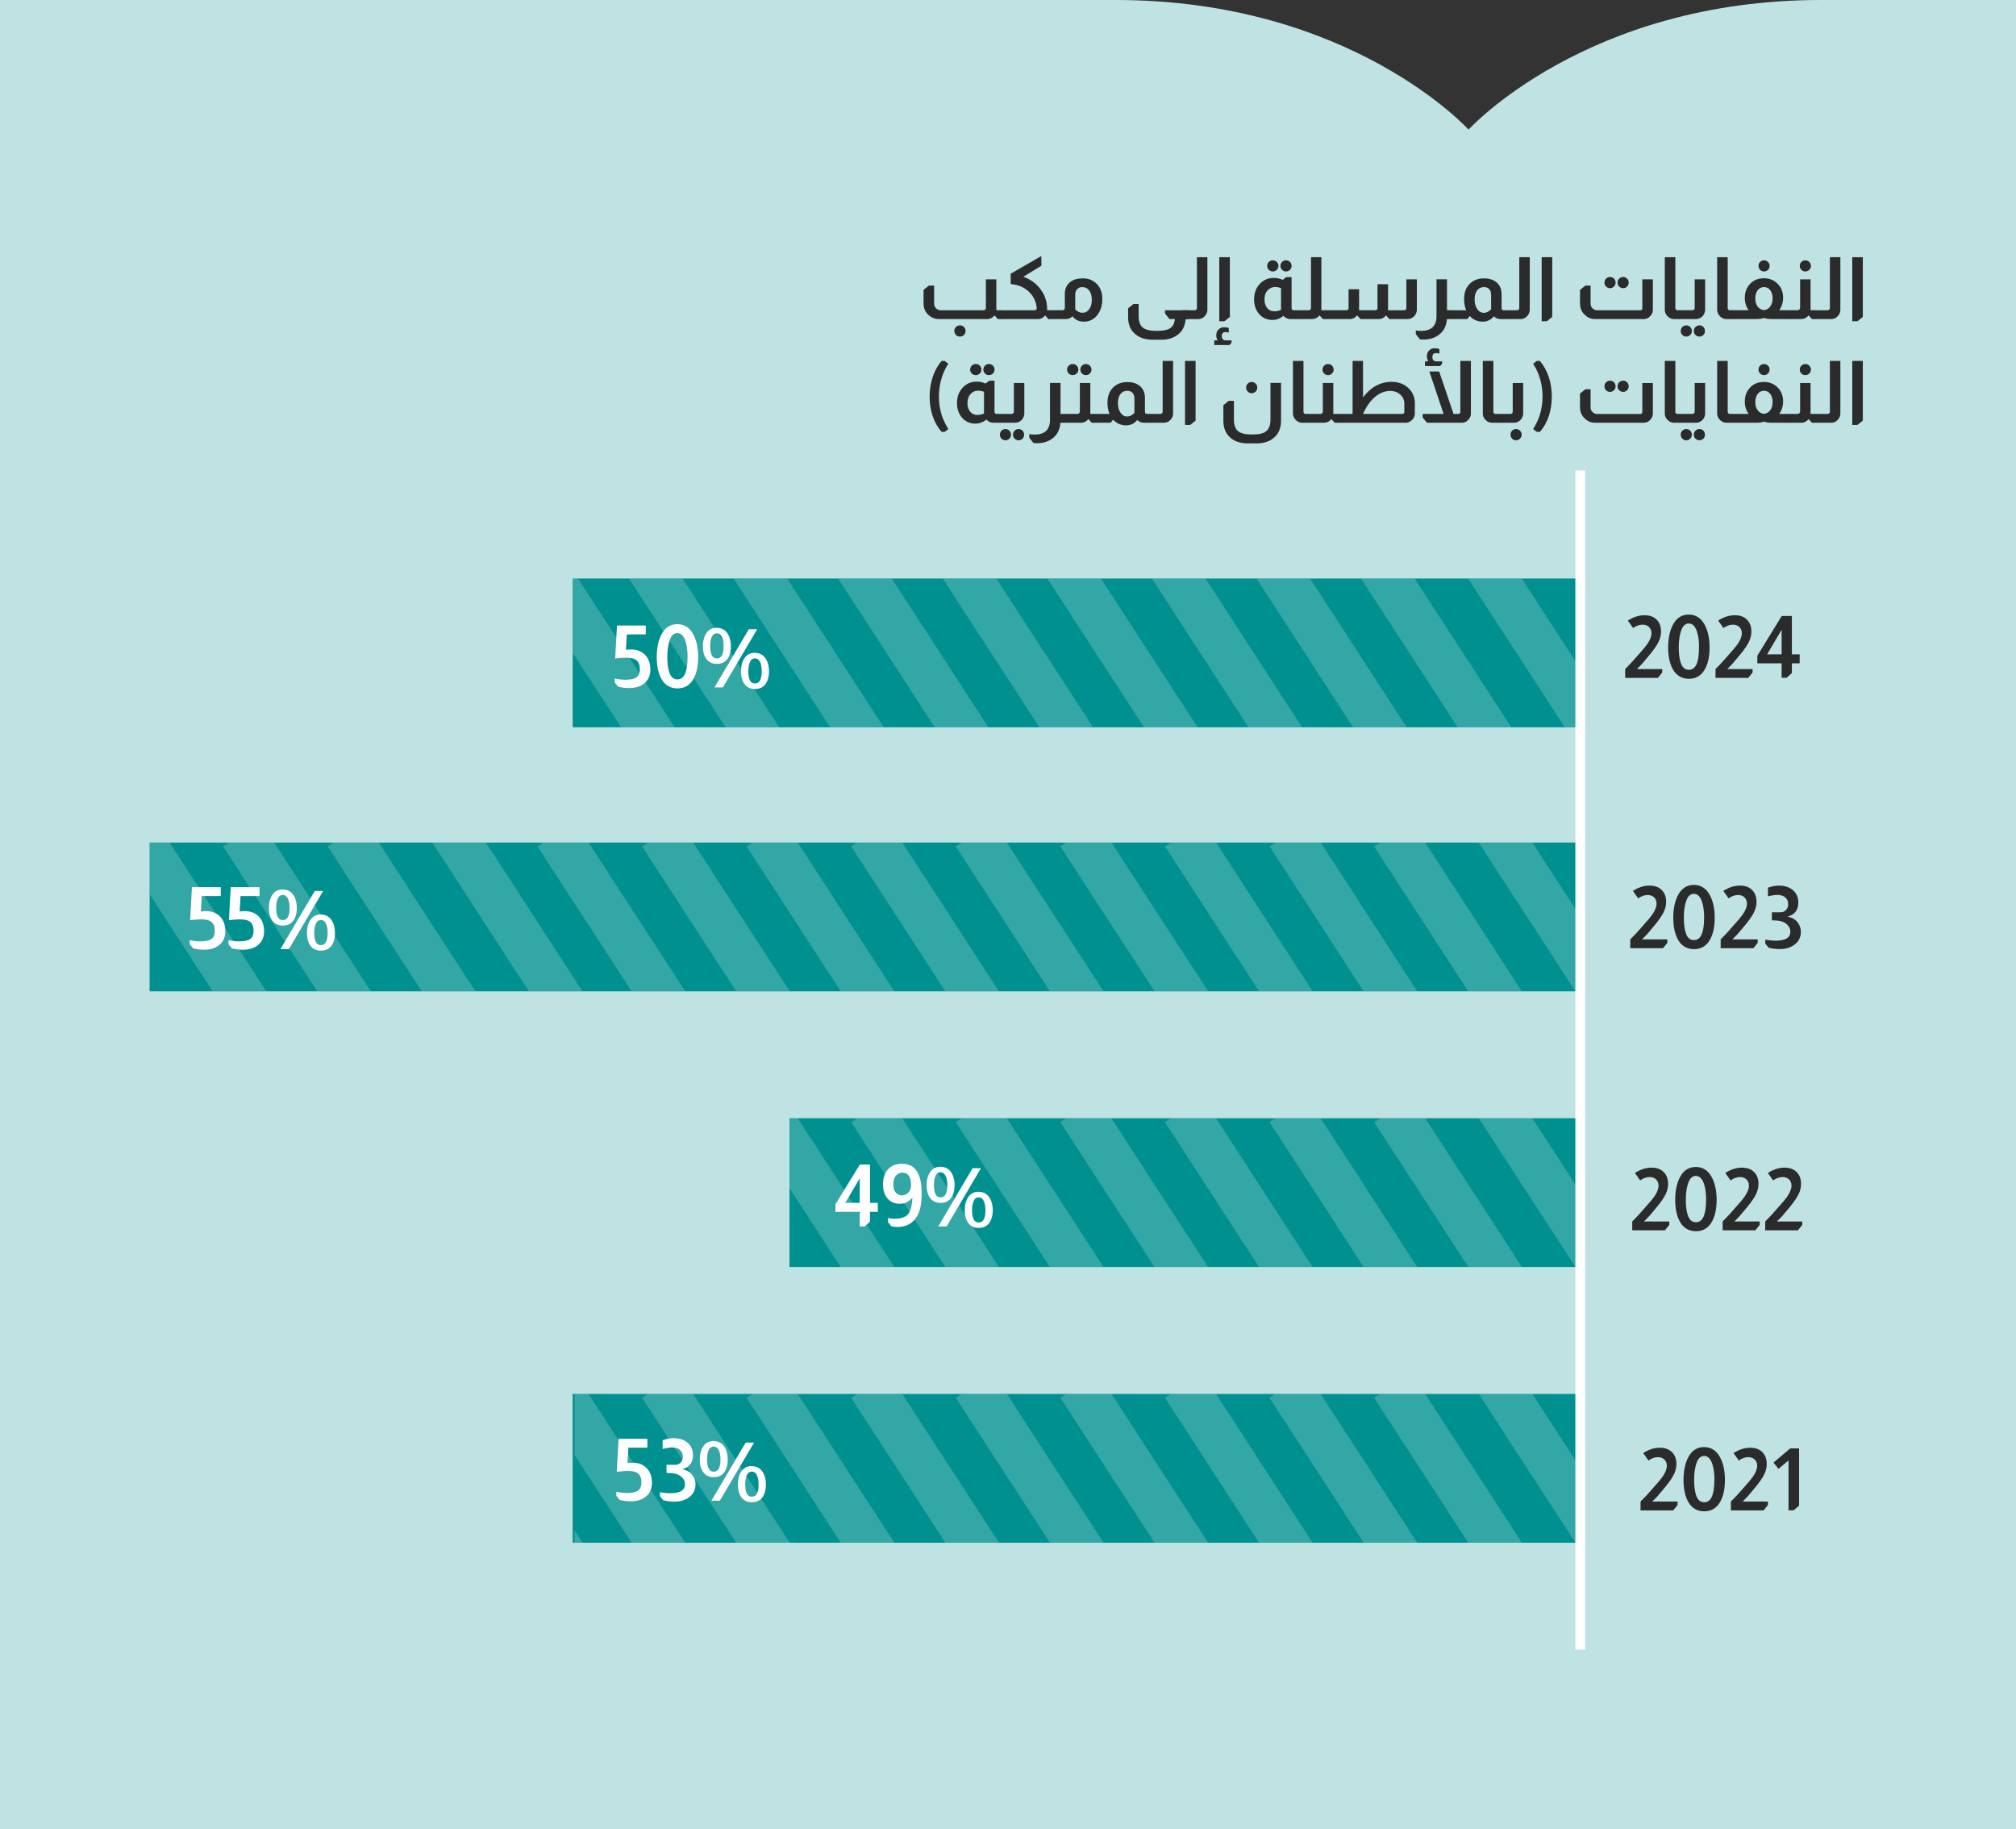 <svg xmlns="http://www.w3.org/2000/svg" id="Layer_1" data-name="Layer 1" viewBox="0 0 420 381.1"><rect x="0" y="0" width="420" height="381.1" fill="#333333" stroke="none"/><defs><clipPath id="clippath"><path d="M119.3 120.52h209.42v31H119.3z" class="cls-3"/></clipPath><clipPath id="clippath-1"><path d="M31.17 175.52h298.05v31H31.17z" class="cls-3"/></clipPath><clipPath id="clippath-2"><path d="M164.47 232.95h164.75v31H164.47z" class="cls-3"/></clipPath><clipPath id="clippath-3"><path d="M119.66 290.39h209.56v31H119.66z" class="cls-3"/></clipPath><style>.cls-2{fill:#fff}.cls-3{fill:none}.cls-5{opacity:.2}.cls-5,.cls-6{isolation:isolate}.cls-8{fill:#2b2b2b}.cls-11{fill:#009090}</style></defs><path d="M232.48 0H0v381.1h420V0h-40.67c-48.89 0-73.38 27-73.38 27S281.46 0 232.47 0" style="fill:#bfe3e3"/><path d="M119.3 120.52v31h209.92v-31H119.3ZM31.17 175.52v31h298.05v-31H31.17Z" class="cls-11"/><g style="clip-path:url(#clippath)"><g class="cls-5"><path d="m312.414 113.398 24.526 37.753-7.858 5.105-24.526-37.753z" class="cls-2"/></g><g class="cls-5"><path d="m290.625 114.213 24.526 37.752-7.857 5.105-24.526-37.753z" class="cls-2"/></g><g class="cls-5"><path d="m268.834 114.21 24.527 37.753-7.858 5.104-24.526-37.752z" class="cls-2"/></g><g class="cls-5"><path d="m247.049 114.216 24.526 37.752-7.857 5.105-24.527-37.753z" class="cls-2"/></g><g class="cls-5"><path d="m225.268 114.213 24.526 37.753-7.857 5.105-24.526-37.753z" class="cls-2"/></g><g class="cls-5"><path d="m203.477 114.21 24.526 37.753-7.857 5.105-24.526-37.753z" class="cls-2"/></g><g class="cls-5"><path d="m181.692 114.226 24.526 37.753-7.858 5.105-24.526-37.753z" class="cls-2"/></g><g class="cls-5"><path d="m159.9 114.214 24.527 37.753-7.857 5.104-24.527-37.752z" class="cls-2"/></g><g class="cls-5"><path d="m73.9 114.216 24.526 37.753-7.858 5.105-24.526-37.753z" class="cls-2"/></g><g class="cls-5"><path d="m138.11 114.221 24.526 37.753-7.857 5.105-24.526-37.753z" class="cls-2"/></g><g class="cls-5"><path d="m52.108 114.224 24.527 37.753-7.858 5.104-24.526-37.752z" class="cls-2"/></g><g class="cls-5"><path d="m116.325 114.217 24.526 37.753-7.858 5.105-24.526-37.753z" class="cls-2"/></g><g class="cls-5"><path d="m30.323 114.22 24.526 37.752-7.857 5.105-24.526-37.753z" class="cls-2"/></g><g class="cls-5"><path d="m95.324 114.227 24.526 37.753-7.857 5.104-24.526-37.752z" class="cls-2"/></g><g class="cls-5"><path d="m9.322 114.23 24.527 37.752-7.858 5.105-24.526-37.753z" class="cls-2"/></g></g><g style="clip-path:url(#clippath-1)"><g class="cls-5"><path d="m315.912 170.396 24.526 37.753-7.858 5.104-24.526-37.752z" class="cls-2"/></g><g class="cls-5"><path d="m294.123 171.22 24.526 37.753-7.857 5.105-24.526-37.753z" class="cls-2"/></g><g class="cls-5"><path d="m272.342 171.218 24.526 37.752-7.857 5.105-24.526-37.753z" class="cls-2"/></g><g class="cls-5"><path d="m250.557 171.224 24.526 37.752-7.857 5.105-24.527-37.753z" class="cls-2"/></g><g class="cls-5"><path d="m228.766 171.221 24.526 37.753-7.857 5.104-24.526-37.752z" class="cls-2"/></g><g class="cls-5"><path d="m206.975 171.218 24.526 37.753-7.857 5.105-24.526-37.753z" class="cls-2"/></g><g class="cls-5"><path d="m185.19 171.224 24.526 37.753-7.858 5.105-24.526-37.753z" class="cls-2"/></g><g class="cls-5"><path d="m163.399 171.222 24.526 37.752-7.857 5.105-24.527-37.753z" class="cls-2"/></g><g class="cls-5"><path d="m141.618 171.22 24.526 37.752-7.857 5.104-24.527-37.752z" class="cls-2"/></g><g class="cls-5"><path d="m119.832 171.225 24.527 37.753-7.858 5.104-24.526-37.752z" class="cls-2"/></g><g class="cls-5"><path d="m97.908 170.407 24.527 37.752-7.858 5.105-24.526-37.753z" class="cls-2"/></g><g class="cls-5"><path d="m76.12 171.22 24.526 37.754-7.857 5.104-24.527-37.753z" class="cls-2"/></g><g class="cls-5"><path d="m54.329 171.218 24.526 37.753-7.857 5.105-24.526-37.753z" class="cls-2"/></g><g class="cls-5"><path d="m32.544 171.224 24.526 37.753-7.858 5.104-24.526-37.752z" class="cls-2"/></g></g><path d="M164.47 232.95v31h164.75v-31H164.47Z" class="cls-11"/><g style="clip-path:url(#clippath-2)"><g class="cls-5"><path d="m315.922 227.833 24.526 37.753-7.857 5.104-24.526-37.752z" class="cls-2"/></g><g class="cls-5"><path d="M294.134 228.647 318.66 266.4l-7.857 5.105-24.527-37.753z" class="cls-2"/></g><g class="cls-5"><path d="m272.334 228.65 24.527 37.753-7.858 5.105-24.526-37.753z" class="cls-2"/></g><g class="cls-5"><path d="m250.55 228.666 24.525 37.753-7.857 5.104-24.526-37.752z" class="cls-2"/></g><g class="cls-5"><path d="m228.758 228.663 24.526 37.753-7.857 5.105-24.526-37.753z" class="cls-2"/></g><g class="cls-5"><path d="m206.967 228.65 24.527 37.754-7.858 5.104-24.526-37.752z" class="cls-2"/></g><g class="cls-5"><path d="m185.192 228.667 24.526 37.752-7.857 5.105-24.527-37.753z" class="cls-2"/></g><g class="cls-5"><path d="m163.401 228.664 24.526 37.753-7.857 5.104-24.526-37.752z" class="cls-2"/></g><g class="cls-5"><path d="m141.61 228.662 24.526 37.752-7.857 5.105-24.526-37.753z" class="cls-2"/></g></g><path d="M119.3 290.39v31h209.92v-31H119.3Z" class="cls-11"/><g style="clip-path:url(#clippath-3)"><g class="cls-5"><path d="m315.923 285.27 24.526 37.753-7.857 5.104-24.527-37.752z" class="cls-2"/></g><g class="cls-5"><path d="m294.126 286.09 24.526 37.752-7.857 5.105-24.526-37.753z" class="cls-2"/></g><g class="cls-5"><path d="m272.335 286.087 24.526 37.753-7.857 5.105-24.526-37.753z" class="cls-2"/></g><g class="cls-5"><path d="m250.55 286.093 24.526 37.753-7.858 5.104-24.526-37.752z" class="cls-2"/></g><g class="cls-5"><path d="m228.769 286.09 24.526 37.753-7.857 5.105-24.527-37.753z" class="cls-2"/></g><g class="cls-5"><path d="m206.978 286.088 24.526 37.753-7.857 5.104-24.527-37.752z" class="cls-2"/></g><g class="cls-5"><path d="m185.192 286.094 24.527 37.752-7.858 5.105-24.526-37.753z" class="cls-2"/></g><g class="cls-5"><path d="m163.402 286.091 24.526 37.753-7.858 5.105-24.526-37.753z" class="cls-2"/></g><g class="cls-5"><path d="m141.61 286.089 24.527 37.752-7.857 5.105-24.527-37.753z" class="cls-2"/></g><g class="cls-5"><path d="m119.825 286.094 24.527 37.753-7.858 5.105-24.526-37.753z" class="cls-2"/></g><g class="cls-5"><path d="m97.91 285.27 24.526 37.753-7.858 5.105-24.526-37.753z" class="cls-2"/></g></g><path d="M328.2 98.02h2.04v245.64h-2.04z" class="cls-2"/><g class="cls-6"><path d="M340.59 244.37c1.14-.74 2.29-1.12 3.46-1.12s2.05.34 2.66 1.03c.54.59.81 1.37.81 2.36 0 .73-.17 1.45-.52 2.16s-.95 1.59-1.82 2.65c-.97 1.18-1.51 1.82-1.62 1.93l-1.06 1.08h5.27v.72l-.9 1.12h-6.82v-1.84l1.33-1.37 1.3-1.48c1-1.1 1.64-1.87 1.93-2.29.61-.88.92-1.65.92-2.32 0-.53-.17-.96-.51-1.29-.34-.33-.79-.5-1.34-.5-.65 0-1.31.23-1.98.7l-1.1-1.55ZM353.31 243.11c1.38.01 2.45.66 3.2 1.94.74 1.27 1.12 2.9 1.12 4.9s-.37 3.61-1.12 4.79c-.73 1.16-1.79 1.75-3.19 1.75s-2.53-.61-3.26-1.84c-.71-1.2-1.06-2.76-1.06-4.68s.35-3.59 1.06-4.86c.74-1.33 1.82-2 3.24-2Zm2.13 6.88c0-1.28-.13-2.36-.4-3.22-.36-1.19-.94-1.79-1.73-1.8-.71 0-1.24.47-1.58 1.42-.35.96-.52 2.15-.52 3.58 0 1.28.14 2.34.41 3.17.32.98.89 1.48 1.69 1.48 1.42 0 2.12-1.54 2.12-4.63ZM359.42 244.37c1.14-.74 2.29-1.12 3.46-1.12s2.05.34 2.66 1.03c.54.59.81 1.37.81 2.36 0 .73-.17 1.45-.52 2.16s-.95 1.59-1.82 2.65c-.97 1.18-1.51 1.82-1.62 1.93l-1.06 1.08h5.27v.72l-.9 1.12h-6.82v-1.84l1.33-1.37 1.3-1.48c1-1.1 1.64-1.87 1.93-2.29.61-.88.92-1.65.92-2.32 0-.53-.17-.96-.51-1.29-.34-.33-.79-.5-1.34-.5-.65 0-1.31.23-1.98.7l-1.1-1.55ZM368.29 244.37c1.14-.74 2.29-1.12 3.46-1.12s2.05.34 2.66 1.03c.54.59.81 1.37.81 2.36 0 .73-.17 1.45-.52 2.16s-.95 1.59-1.82 2.65c-.97 1.18-1.51 1.82-1.62 1.93l-1.06 1.08h5.27v.72l-.9 1.12h-6.82v-1.84l1.33-1.37 1.3-1.48c1-1.1 1.64-1.87 1.93-2.29.61-.88.92-1.65.92-2.32 0-.53-.17-.96-.51-1.29-.34-.33-.79-.5-1.34-.5-.65 0-1.31.23-1.98.7l-1.1-1.55Z" class="cls-8"/></g><g class="cls-6"><path d="M342.32 302.72c1.14-.74 2.29-1.12 3.46-1.12s2.05.34 2.66 1.03c.54.59.81 1.37.81 2.36 0 .73-.17 1.45-.52 2.16s-.95 1.59-1.82 2.65c-.97 1.18-1.51 1.82-1.62 1.93l-1.06 1.08h5.27v.72l-.9 1.12h-6.82v-1.84l1.33-1.37 1.3-1.48c1-1.1 1.64-1.87 1.93-2.29.61-.88.92-1.65.92-2.32 0-.53-.17-.96-.51-1.29-.34-.33-.79-.5-1.34-.5-.65 0-1.31.23-1.98.7l-1.1-1.55ZM355.04 301.46c1.38.01 2.45.66 3.2 1.94.74 1.27 1.12 2.9 1.12 4.9s-.37 3.61-1.12 4.79c-.73 1.16-1.79 1.75-3.19 1.75s-2.53-.61-3.26-1.84c-.71-1.2-1.06-2.76-1.06-4.68s.35-3.59 1.06-4.86c.74-1.33 1.82-2 3.24-2Zm2.13 6.87c0-1.28-.13-2.36-.4-3.22-.36-1.19-.94-1.79-1.73-1.8-.71 0-1.24.47-1.58 1.42-.35.96-.52 2.15-.52 3.58 0 1.28.14 2.34.41 3.17.32.98.89 1.48 1.69 1.48 1.42 0 2.12-1.54 2.12-4.63ZM361.14 302.72c1.14-.74 2.29-1.12 3.46-1.12s2.05.34 2.66 1.03c.54.59.81 1.37.81 2.36 0 .73-.17 1.45-.52 2.16s-.95 1.59-1.82 2.65c-.97 1.18-1.51 1.82-1.62 1.93l-1.06 1.08h5.27v.72l-.9 1.12h-6.82v-1.84l1.33-1.37 1.3-1.48c1-1.1 1.64-1.87 1.93-2.29.61-.88.92-1.65.92-2.32 0-.53-.17-.96-.51-1.29-.34-.33-.79-.5-1.34-.5-.65 0-1.31.23-1.98.7l-1.1-1.55ZM374.81 301.74v11.92l-1.12.97h-1.08v-10.39l-2.09 1.76-1.04-1.31 3.49-2.95h1.84Z" class="cls-8"/></g><g class="cls-6"><path d="M340.18 185.61c1.14-.74 2.29-1.12 3.46-1.12s2.05.34 2.66 1.03c.54.59.81 1.37.81 2.36 0 .73-.17 1.45-.52 2.16s-.95 1.59-1.82 2.65c-.97 1.18-1.51 1.82-1.62 1.93l-1.06 1.08h5.27v.72l-.9 1.12h-6.82v-1.84l1.33-1.37 1.3-1.48c1-1.1 1.64-1.87 1.93-2.29.61-.88.92-1.65.92-2.32 0-.53-.17-.96-.51-1.29-.34-.33-.79-.5-1.34-.5-.65 0-1.31.23-1.98.7l-1.1-1.55ZM352.91 184.35c1.38.01 2.45.66 3.2 1.94.74 1.27 1.12 2.9 1.12 4.9s-.37 3.61-1.12 4.79c-.73 1.16-1.79 1.75-3.19 1.75s-2.53-.61-3.26-1.84c-.71-1.2-1.06-2.76-1.06-4.68s.35-3.59 1.06-4.86c.74-1.33 1.82-2 3.24-2Zm2.12 6.87c0-1.28-.13-2.36-.4-3.22-.36-1.19-.94-1.79-1.73-1.8-.71 0-1.24.47-1.58 1.42-.35.96-.52 2.15-.52 3.58 0 1.28.14 2.34.41 3.17.32.98.89 1.48 1.69 1.48 1.42 0 2.12-1.54 2.12-4.63ZM359.01 185.61c1.14-.74 2.29-1.12 3.46-1.12s2.05.34 2.66 1.03c.54.59.81 1.37.81 2.36 0 .73-.17 1.45-.52 2.16s-.95 1.59-1.82 2.65c-.97 1.18-1.51 1.82-1.62 1.93l-1.06 1.08h5.27v.72l-.9 1.12h-6.82v-1.84l1.33-1.37 1.3-1.48c1-1.1 1.64-1.87 1.93-2.29.61-.88.92-1.65.92-2.32 0-.53-.17-.96-.51-1.29-.34-.33-.79-.5-1.34-.5-.65 0-1.31.23-1.98.7l-1.1-1.55ZM368.31 184.92c.91-.29 1.66-.43 2.25-.43 1.26 0 2.26.33 3.01.99.72.64 1.08 1.48 1.08 2.54 0 1.55-.74 2.53-2.23 2.93.88.18 1.55.55 2.02 1.12.49.6.74 1.27.74 2.02 0 1.24-.52 2.19-1.55 2.86-.79.52-1.75.77-2.86.77-.78 0-1.55-.1-2.3-.29l-.7-.86v-.83c.84.16 1.56.23 2.16.23 2.04 0 3.06-.62 3.06-1.87 0-.65-.28-1.19-.85-1.64-.36-.28-.74-.46-1.14-.56-.4-.1-1.02-.16-1.86-.18v-1.67h1.82c.46 0 .83-.16 1.13-.48.3-.32.45-.72.45-1.2 0-.61-.21-1.09-.62-1.43s-.98-.51-1.7-.51c-.46 0-1.09.1-1.89.31v-1.82Z" class="cls-8"/></g><g class="cls-6"><path d="M339.12 129.29c1.14-.74 2.29-1.12 3.46-1.12s2.05.34 2.66 1.03c.54.59.81 1.37.81 2.36 0 .73-.17 1.45-.52 2.16s-.95 1.59-1.82 2.65c-.97 1.18-1.51 1.82-1.62 1.93l-1.06 1.08h5.27v.72l-.9 1.12h-6.82v-1.84l1.33-1.37 1.3-1.48c1-1.1 1.64-1.87 1.93-2.29.61-.88.92-1.65.92-2.32 0-.53-.17-.96-.51-1.29-.34-.33-.79-.5-1.34-.5-.65 0-1.31.23-1.98.7l-1.1-1.55ZM351.84 128.03c1.38.01 2.45.66 3.2 1.94.74 1.27 1.12 2.9 1.12 4.9s-.37 3.61-1.12 4.79c-.73 1.16-1.79 1.75-3.19 1.75s-2.53-.61-3.26-1.84c-.71-1.2-1.06-2.76-1.06-4.68s.35-3.59 1.06-4.86c.74-1.33 1.82-2 3.24-2Zm2.13 6.88c0-1.28-.13-2.36-.4-3.22-.36-1.19-.94-1.79-1.73-1.8-.71 0-1.24.47-1.58 1.42-.35.96-.52 2.15-.52 3.58 0 1.28.14 2.34.41 3.17.32.98.89 1.48 1.69 1.48 1.42 0 2.12-1.54 2.12-4.63ZM357.94 129.29c1.14-.74 2.29-1.12 3.46-1.12s2.05.34 2.66 1.03c.54.59.81 1.37.81 2.36 0 .73-.17 1.45-.52 2.16s-.95 1.59-1.82 2.65c-.97 1.18-1.51 1.82-1.62 1.93l-1.06 1.08h5.27v.72l-.9 1.12h-6.82v-1.84l1.33-1.37 1.3-1.48c1-1.1 1.64-1.87 1.93-2.29.61-.88.92-1.65.92-2.32 0-.53-.17-.96-.51-1.29-.34-.33-.79-.5-1.34-.5-.65 0-1.31.23-1.98.7l-1.1-1.55ZM373.31 128.32v7.99h1.62v1.87h-1.62v2.03l-1.1.99h-1.04v-3.02h-5.06v-1.58l5.09-8.28h2.11Zm-2.14 2.88-3.02 5.11h3.02v-5.11Z" class="cls-8"/></g><path d="M181.25 242.6v7.99h1.62v1.87h-1.62v2.04l-1.1.99h-1.04v-3.03h-5.06v-1.58l5.09-8.28h2.11Zm-2.14 2.88-3.02 5.11h3.02v-5.11ZM190.07 249.47c-.29.36-.59.64-.92.85-.48.3-1.04.45-1.67.45-1.2 0-2.12-.44-2.75-1.31-.52-.71-.77-1.6-.77-2.68 0-1.39.37-2.48 1.12-3.26.68-.72 1.62-1.08 2.81-1.08 2.75 0 4.12 2.01 4.12 6.03 0 1.49-.13 2.68-.39 3.58-.26.9-.69 1.66-1.29 2.27-.85.86-1.97 1.29-3.35 1.29-.32 0-.75-.05-1.28-.14l-.7-.87v-.85c.46.1.91.14 1.37.14 1.34 0 2.28-.32 2.82-.96.53-.63.83-1.79.89-3.47Zm-.27-2.61c0-1.71-.61-2.57-1.82-2.57-.56 0-1.02.22-1.36.67-.34.45-.51 1.03-.51 1.77 0 .67.17 1.22.5 1.65.34.43.76.65 1.28.65.55 0 1.01-.2 1.37-.61s.54-.92.54-1.55ZM195.95 243.07c.91 0 1.63.36 2.16 1.08.5.71.76 1.63.76 2.77s-.25 2.04-.76 2.7c-.5.65-1.22.97-2.14.97-.97 0-1.7-.34-2.2-1.03-.48-.65-.72-1.53-.72-2.63s.24-2.05.72-2.74c.49-.76 1.22-1.13 2.18-1.13Zm0 1.15c-.48 0-.83.25-1.06.76-.22.48-.32 1.13-.32 1.96 0 .72.09 1.29.27 1.71.22.53.59.79 1.12.79s.89-.26 1.13-.79c.18-.45.27-1.01.27-1.71 0-.82-.11-1.47-.34-1.96-.25-.5-.61-.76-1.06-.76Zm8.41-.85-7.13 12.12h-1.76l7.15-12.12h1.75Zm-.47 4.91c.92 0 1.64.36 2.16 1.08.52.73.77 1.66.77 2.77s-.26 2.03-.77 2.7c-.5.65-1.22.97-2.14.97-.97 0-1.7-.34-2.2-1.03-.48-.65-.72-1.53-.72-2.64s.24-2.04.72-2.74c.52-.74 1.24-1.12 2.18-1.12Zm0 1.16c-.48 0-.83.25-1.04.76-.23.47-.34 1.12-.34 1.95 0 .68.09 1.26.27 1.73.22.53.59.79 1.12.79s.91-.27 1.13-.81c.18-.42.27-.99.27-1.71 0-.8-.11-1.45-.34-1.95-.23-.5-.58-.76-1.06-.76ZM134.87 299.74v1.84h-3.96l-.18 3.22c.4-.06.72-.09.97-.09 1.37 0 2.42.43 3.17 1.3.64.74.95 1.72.95 2.93 0 1.3-.49 2.29-1.46 2.99-.78.55-1.76.83-2.95.83-.78 0-1.55-.1-2.3-.29l-.7-.85v-.85c.83.17 1.55.25 2.16.25 1.07 0 1.82-.14 2.27-.43.53-.34.79-.92.79-1.76s-.22-1.46-.67-1.84c-.44-.37-1.17-.56-2.18-.56-.42 0-1.08.05-1.98.14-.12.01-.22.02-.31.04l.38-6.88h5.99ZM138.03 300.03c.91-.29 1.66-.43 2.25-.43 1.26 0 2.26.33 3.01.99.72.64 1.08 1.48 1.08 2.54 0 1.55-.74 2.53-2.23 2.93.88.18 1.55.55 2.02 1.12.49.6.74 1.27.74 2.02 0 1.24-.52 2.19-1.55 2.86-.79.52-1.75.77-2.86.77-.78 0-1.55-.1-2.3-.29l-.7-.86v-.83c.84.16 1.56.23 2.16.23 2.04 0 3.06-.62 3.06-1.87 0-.65-.28-1.19-.85-1.64-.36-.28-.74-.46-1.14-.56-.4-.1-1.02-.16-1.86-.18v-1.67h1.82c.46 0 .83-.16 1.13-.48.3-.32.45-.72.45-1.2 0-.61-.21-1.09-.62-1.43s-.98-.51-1.7-.51c-.46 0-1.09.1-1.89.31v-1.82ZM148.69 300.21c.91 0 1.63.36 2.16 1.08.5.71.76 1.63.76 2.77s-.25 2.04-.76 2.7c-.5.65-1.22.97-2.14.97-.97 0-1.7-.34-2.2-1.03-.48-.65-.72-1.52-.72-2.63s.24-2.05.72-2.74c.49-.76 1.22-1.13 2.18-1.13Zm0 1.15c-.48 0-.83.25-1.06.76-.22.48-.32 1.13-.32 1.96 0 .72.09 1.29.27 1.71.22.53.59.79 1.12.79s.89-.26 1.13-.79c.18-.44.27-1.01.27-1.71 0-.82-.11-1.47-.34-1.96-.25-.5-.61-.76-1.06-.76Zm8.41-.84-7.13 12.11h-1.76l7.15-12.11h1.75Zm-.47 4.91c.92 0 1.64.36 2.16 1.08.52.73.77 1.66.77 2.77s-.26 2.03-.77 2.7c-.5.65-1.22.97-2.14.97-.97 0-1.7-.34-2.2-1.03-.48-.65-.72-1.53-.72-2.65s.24-2.04.72-2.74c.52-.74 1.24-1.12 2.18-1.12Zm0 1.15c-.48 0-.83.25-1.04.76-.23.47-.34 1.12-.34 1.94 0 .68.09 1.26.27 1.73.22.53.59.79 1.12.79s.91-.27 1.13-.81c.18-.42.27-.99.27-1.71 0-.8-.11-1.45-.34-1.94-.23-.5-.58-.76-1.06-.76ZM45.99 184.83v1.84h-3.96l-.18 3.22c.4-.06.72-.09.97-.09 1.37 0 2.42.43 3.17 1.3.64.74.95 1.72.95 2.93 0 1.3-.49 2.29-1.46 2.99-.78.55-1.76.83-2.95.83-.78 0-1.55-.1-2.3-.29l-.7-.85v-.85c.83.17 1.55.25 2.16.25 1.07 0 1.82-.14 2.27-.43.53-.34.79-.92.79-1.76s-.22-1.46-.67-1.84c-.44-.37-1.17-.56-2.18-.56-.42 0-1.08.05-1.98.14-.12.01-.22.02-.31.04l.38-6.88h5.99ZM54.07 184.83v1.84h-3.96l-.18 3.22c.4-.06.72-.09.97-.09 1.37 0 2.42.43 3.17 1.3.64.74.95 1.72.95 2.93 0 1.3-.49 2.29-1.46 2.99-.78.55-1.76.83-2.95.83-.78 0-1.55-.1-2.3-.29l-.7-.85v-.85c.83.17 1.55.25 2.16.25 1.07 0 1.82-.14 2.27-.43.53-.34.79-.92.79-1.76s-.22-1.46-.67-1.84c-.44-.37-1.17-.56-2.18-.56-.42 0-1.08.05-1.98.14-.12.01-.22.02-.31.04l.38-6.88h5.99ZM58.92 185.3c.91 0 1.63.36 2.16 1.08.5.71.76 1.63.76 2.77s-.25 2.04-.76 2.7c-.5.65-1.22.97-2.14.97-.97 0-1.7-.34-2.2-1.03-.48-.65-.72-1.52-.72-2.63s.24-2.05.72-2.74c.49-.76 1.22-1.13 2.18-1.13Zm0 1.15c-.48 0-.83.25-1.06.76-.22.48-.32 1.13-.32 1.96 0 .72.09 1.29.27 1.71.22.53.59.79 1.12.79s.89-.26 1.13-.79c.18-.44.27-1.01.27-1.71 0-.82-.11-1.47-.34-1.96-.25-.5-.61-.76-1.06-.76Zm8.4-.84-7.13 12.11h-1.76l7.15-12.11h1.75Zm-.47 4.91c.92 0 1.64.36 2.16 1.08.52.73.77 1.66.77 2.77s-.26 2.03-.77 2.7c-.5.65-1.22.97-2.14.97-.97 0-1.7-.34-2.2-1.03-.48-.65-.72-1.53-.72-2.65s.24-2.04.72-2.74c.52-.74 1.24-1.12 2.18-1.12Zm0 1.15c-.48 0-.83.25-1.04.76-.23.47-.34 1.12-.34 1.94 0 .68.09 1.26.27 1.73.22.53.59.79 1.12.79s.9-.27 1.13-.81c.18-.42.27-.99.27-1.71 0-.8-.12-1.45-.34-1.94-.23-.5-.58-.76-1.06-.76ZM134.54 130.32v1.84h-3.96l-.18 3.22c.4-.06.72-.09.97-.09 1.37 0 2.42.43 3.17 1.3.64.74.95 1.72.95 2.93 0 1.3-.49 2.29-1.46 2.99-.78.55-1.76.83-2.95.83-.78 0-1.55-.1-2.3-.29l-.7-.85v-.85c.83.17 1.55.25 2.16.25 1.07 0 1.82-.14 2.27-.43.53-.34.79-.92.79-1.76s-.22-1.46-.67-1.84c-.44-.37-1.17-.56-2.18-.56-.42 0-1.08.05-1.98.14-.12.01-.22.02-.31.04l.38-6.88h5.99ZM141.13 130.03c1.38.01 2.45.66 3.2 1.94.74 1.27 1.12 2.9 1.12 4.9s-.37 3.61-1.12 4.79c-.73 1.16-1.79 1.75-3.19 1.75s-2.53-.61-3.26-1.84c-.71-1.2-1.06-2.76-1.06-4.68s.35-3.59 1.06-4.86c.74-1.33 1.82-2 3.24-2Zm2.12 6.88c0-1.28-.13-2.36-.4-3.22-.36-1.19-.94-1.79-1.73-1.8-.71 0-1.24.47-1.58 1.42-.35.96-.52 2.15-.52 3.58 0 1.28.14 2.34.41 3.17.32.98.89 1.48 1.69 1.48 1.42 0 2.12-1.54 2.12-4.63ZM149.34 130.79c.91 0 1.63.36 2.16 1.08.5.71.76 1.63.76 2.77s-.25 2.04-.76 2.7c-.5.65-1.22.97-2.14.97-.97 0-1.7-.34-2.2-1.03-.48-.65-.72-1.52-.72-2.63s.24-2.05.72-2.74c.49-.76 1.22-1.13 2.18-1.13Zm0 1.15c-.48 0-.83.25-1.06.76-.22.48-.32 1.13-.32 1.96 0 .72.09 1.29.27 1.71.22.53.59.79 1.12.79s.89-.26 1.13-.79c.18-.44.27-1.01.27-1.71 0-.82-.11-1.47-.34-1.96-.25-.5-.61-.76-1.06-.76Zm8.4-.85-7.13 12.11h-1.76l7.15-12.11h1.75Zm-.46 4.92c.92 0 1.64.36 2.16 1.08.52.73.77 1.66.77 2.77s-.26 2.03-.77 2.7c-.5.65-1.22.97-2.14.97-.97 0-1.7-.34-2.2-1.03-.48-.65-.72-1.53-.72-2.65s.24-2.04.72-2.74c.52-.74 1.24-1.12 2.18-1.12Zm0 1.15c-.48 0-.83.25-1.04.76-.23.47-.34 1.12-.34 1.94 0 .68.09 1.26.27 1.73.21.53.59.79 1.12.79s.91-.27 1.13-.81c.18-.42.27-.99.27-1.71 0-.8-.11-1.45-.34-1.94-.23-.5-.58-.76-1.06-.76Z" class="cls-2"/><g class="cls-6"><path d="M207.57 58.19v6.17c0 .12 0 .21-.02.27h.94v1.84h-.61l-.68-.74h-.05c-.37.49-.88.74-1.51.74h-10.08c-.77 0-1.43-.25-2-.74-.77-.64-1.15-1.47-1.15-2.5v-2.84l1.12-.9h1.08v3.74c0 .42.14.76.43 1.03.28.25.59.38.95.38h8.89c.16 0 .29-.05.4-.16.07-.1.11-.21.11-.34V58.2h2.2Zm-7.58 9.59c.32 0 .6.11.83.34.23.23.34.5.34.83s-.11.6-.34.83c-.23.23-.5.34-.83.34s-.6-.11-.83-.34c-.23-.23-.34-.5-.34-.83s.11-.6.34-.83c.23-.23.5-.34.83-.34Z" class="cls-8"/><path d="M216.95 53.33v2.03l-3.76 2.3c1.58.55 2.83 1.49 3.74 2.81a6.684 6.684 0 0 1 1.22 3.91v.25h.58v1.84h-.34l-.61-.74h-.04c-.42.49-.93.74-1.53.74h-7.85v-1.84h7.15c.31 0 .47-.16.47-.47-.08-1.02-.45-1.96-1.1-2.81-1.01-1.26-2.41-1.98-4.19-2.16-.08 0-.13-.05-.13-.14v-2.03l6.39-3.69Z" class="cls-8"/><path d="M221.83 61.3c0-1.14.4-2 1.19-2.59.62-.48 1.48-.72 2.56-.72s1.95.31 2.68.94c.92.79 1.39 1.91 1.39 3.37 0 1.37-.37 2.5-1.1 3.4-.71.88-1.63 1.31-2.75 1.31-1 0-1.78-.37-2.36-1.12-.38.38-.85.58-1.4.58h-3.44v-1.84h2.77c.13 0 .25-.05.34-.14.08-.08.13-.19.13-.31V61.3Zm2.17 3.14c.44.48.95.72 1.53.72s1.03-.25 1.39-.75c.36-.5.54-1.14.54-1.94 0-.86-.2-1.54-.59-2.03-.36-.42-.83-.63-1.4-.63-.43 0-.77.14-1.03.41-.29.26-.43.62-.43 1.08v3.13ZM237.22 63.34v2.5c0 1.14.29 1.94.85 2.4.57.46 1.55.69 2.94.69 1.21 0 2.09-.16 2.63-.47.66-.37 1.04-1.04 1.13-2h-1.12l-.94-1.15v-.68h4.97v1.84H247c-.1 1.5-.7 2.63-1.8 3.38-.86.61-1.96.92-3.29.92h-1.78c-1.51 0-2.72-.39-3.62-1.17-1-.82-1.49-2-1.49-3.56v-1.82l1.12-.88h1.08Z" class="cls-8"/><path d="M251.54 53.58v10.91c0 .5-.16.94-.49 1.3-.37.46-.86.68-1.46.68h-3.47v-1.84h2.77c.13 0 .25-.05.34-.14.08-.08.13-.19.13-.31v-10.6h2.18ZM253.7 70.92c-.2-.3-.31-.64-.31-1.03 0-.52.15-.93.46-1.24.31-.31.72-.47 1.23-.47.28 0 .58.05.92.16v.95a2.4 2.4 0 0 0-.67-.11c-.53 0-.79.29-.79.86 0 .24.06.43.18.58.14.19.36.29.65.29h1.21v.45l-.41.52h-3.19v-.97h.72Zm2.52-17.34v12.44l-1.12.9h-1.08V53.58h2.2ZM269.08 57.7v6.48c0 .14.04.25.13.32.07.08.17.13.29.13h.5v1.84h-1.13c-.55 0-1.05-.22-1.49-.67-.68.56-1.45.85-2.29.85-.95 0-1.76-.3-2.45-.9-.91-.85-1.37-1.99-1.37-3.42 0-1.31.42-2.39 1.26-3.26.77-.78 1.71-1.17 2.83-1.17.62 0 1.25.13 1.87.4l.77-.59h1.08Zm-2.2 2.33a3.36 3.36 0 0 0-1.21-.23c-.65 0-1.18.24-1.6.71s-.63 1.09-.63 1.84.19 1.36.57 1.82.88.68 1.52.68c.43 0 .88-.1 1.35-.29v-4.54Zm-1.71-5.8c.32 0 .6.11.83.34.23.23.34.5.34.83s-.11.58-.34.81c-.23.23-.5.34-.83.34s-.6-.11-.83-.34c-.23-.23-.34-.5-.34-.81s.11-.6.34-.83c.23-.23.5-.34.83-.34Zm2.74 0c.32 0 .6.11.83.34.23.23.34.5.34.83s-.11.58-.34.81c-.23.23-.5.34-.83.34s-.58-.11-.81-.34c-.23-.23-.34-.5-.34-.81s.11-.6.34-.83c.23-.23.5-.34.81-.34Z" class="cls-8"/><path d="M275.29 53.58v11.05h.92v1.84h-.61l-.68-.74h-.04c-.41.49-.92.74-1.53.74h-3.47v-1.84h2.77c.14 0 .26-.05.36-.14.07-.12.11-.22.11-.31v-10.6h2.18Z" class="cls-8"/><path d="M295.18 58.19v6.3c0 .54-.19 1.01-.57 1.4s-.84.58-1.38.58h-3.78l-.67-.74h-.05c-.4.49-.9.74-1.51.74h-3.78l-.68-.74h-.05c-.4.49-.9.74-1.51.74h-5.11v-1.84h4.41c.3 0 .45-.15.45-.45v-3.92h2.2v3.6c0 .35 0 .61-.02.77h3.4c.3 0 .45-.15.45-.45v-4.97h2.2v4.81c0 .07 0 .18-.02.32v.29h3.38c.3 0 .45-.15.45-.45v-5.99h2.2ZM301.46 58.19v6.44h.92v1.84h-.94c-.1 1.44-.67 2.54-1.71 3.31-.86.64-1.93.95-3.19.95-.22 0-.45 0-.7-.02l-.88-1.1v-.77c.38.06.76.09 1.12.09 2.12 0 3.19-1.03 3.19-3.1v-7.65h2.2Z" class="cls-8"/><path d="M305.45 64.63c-.29-.7-.43-1.48-.43-2.34 0-1.42.44-2.51 1.31-3.29.73-.66 1.67-1 2.81-1.01 1.02 0 1.85.24 2.5.72.79.6 1.19 1.46 1.19 2.59v2.88c0 .11.03.21.09.31.1.1.2.14.32.14h.16v1.84h-.79c-.54 0-1-.19-1.39-.58-.59.74-1.37 1.12-2.34 1.12-1.04 0-1.93-.38-2.66-1.15h-.04l-.5.61h-3.44v-1.84h3.2Zm5.19-3.33c0-.44-.14-.8-.41-1.08-.25-.28-.61-.41-1.08-.41-.59 0-1.06.23-1.41.68s-.53 1.07-.53 1.84c0 .84.18 1.52.54 2.05s.82.79 1.39.79c.52 0 1.02-.25 1.51-.74V61.3Z" class="cls-8"/><path d="M318.7 53.58v10.91c0 .5-.16.94-.49 1.3-.37.46-.86.68-1.46.68h-3.47v-1.84h2.77c.13 0 .25-.05.34-.14.08-.08.13-.19.13-.31v-10.6h2.18ZM323.38 53.58v12.44l-1.12.9h-1.08V53.58h2.2ZM344.35 58.19v6.3c0 .5-.16.93-.47 1.28-.38.47-.88.7-1.48.7h-10.08c-.78 0-1.45-.25-2.02-.76-.76-.64-1.13-1.46-1.13-2.48v-2.84l1.12-.9h1.08v3.74c0 .42.14.76.43 1.03.28.25.59.38.95.38h8.95c.3 0 .45-.15.45-.45V58.2h2.2Zm-8.94-.49c.32 0 .6.11.83.34s.34.5.34.83-.11.6-.34.83c-.23.23-.5.34-.83.34s-.58-.11-.81-.34c-.23-.23-.34-.5-.34-.83s.11-.6.34-.83c.23-.23.5-.34.81-.34Zm2.75 0c.31 0 .58.11.81.34.23.23.34.5.34.83s-.11.6-.34.83c-.23.23-.5.34-.81.34s-.6-.11-.83-.34c-.23-.23-.34-.5-.34-.83s.11-.6.34-.83.5-.34.83-.34ZM349.03 53.58v10.6c0 .12.04.22.11.29.07.11.19.16.34.16h.47v1.84h-1.17c-.49 0-.92-.17-1.3-.52-.43-.4-.65-.88-.65-1.46V53.58h2.2Z" class="cls-8"/><path d="M355.24 58.19v6.3c0 .47-.16.9-.47 1.3-.4.46-.89.68-1.48.68h-3.47v-1.84h2.77c.13 0 .25-.05.34-.14.08-.08.13-.19.13-.31v-5.99h2.18Zm-3.94 9.59c.32 0 .6.11.83.34.23.23.34.5.34.83s-.11.6-.34.83c-.23.23-.5.34-.83.34s-.58-.11-.81-.34c-.23-.23-.34-.5-.34-.83s.11-.6.34-.83c.23-.23.5-.34.81-.34Zm2.75 0c.32 0 .6.11.82.34.22.23.33.5.33.83s-.11.6-.33.83c-.22.23-.5.34-.82.34s-.6-.11-.83-.34c-.23-.23-.34-.5-.34-.83s.11-.6.34-.83c.23-.23.5-.34.83-.34ZM359.94 53.58v10.6c0 .12.04.22.11.29.07.11.19.16.34.16h.47v1.84h-1.17c-.49 0-.92-.17-1.3-.52-.43-.4-.65-.88-.65-1.46V53.58h2.2Z" class="cls-8"/><path d="M364.31 64.63c-.54-.72-.81-1.59-.81-2.61 0-.92.23-1.72.7-2.39.76-1.1 1.85-1.66 3.28-1.66 1.08 0 1.99.34 2.72 1.01.85.78 1.28 1.79 1.28 3.04 0 .98-.27 1.85-.81 2.61h1.24v1.84h-2.7c-.78 0-1.34-.08-1.69-.23h-.09c-.34.16-.9.23-1.69.23h-5v-1.84h3.58Zm3.17-.01c.54-.06.98-.31 1.31-.75.33-.44.5-1 .5-1.68 0-.72-.16-1.3-.49-1.73-.32-.43-.76-.65-1.31-.65s-.98.22-1.3.65c-.33.43-.5 1.01-.5 1.73s.17 1.25.5 1.68c.33.44.76.69 1.3.75Zm.04-10.39c.31 0 .58.11.81.34.23.23.34.5.34.83s-.11.58-.34.81c-.23.23-.5.34-.81.34s-.6-.11-.83-.34c-.23-.23-.34-.5-.34-.81s.11-.6.34-.83c.23-.23.5-.34.83-.34Z" class="cls-8"/><path d="M377.2 58.19v6.44h.92v1.84h-.63l-.67-.74h-.04c-.41.49-.92.74-1.53.74h-3.47v-1.84h2.72c.17 0 .29-.05.36-.14.11-.1.16-.22.16-.36v-5.94h2.18Zm-1.1-3.96c.32 0 .6.11.83.34.23.23.34.5.34.83s-.11.58-.34.81c-.23.23-.5.34-.83.34s-.58-.11-.81-.34c-.23-.23-.34-.5-.34-.81s.11-.6.34-.83c.23-.23.5-.34.81-.34Z" class="cls-8"/><path d="M383.41 53.58v10.91c0 .5-.16.94-.49 1.3-.37.46-.86.68-1.46.68h-3.47v-1.84h2.77c.13 0 .25-.05.34-.14.08-.08.13-.19.13-.31v-10.6h2.18ZM388.09 53.58v12.44l-1.12.9h-1.08V53.58h2.2ZM196.81 75.18l.76.61c-.66.98-1.16 2.11-1.51 3.37-.3 1.14-.45 2.3-.45 3.47 0 1.33.2 2.62.59 3.87.29.9.74 1.86 1.37 2.88l-.76.59h-.63c-.85-.97-1.48-2.1-1.89-3.38-.41-1.22-.61-2.54-.61-3.94s.2-2.76.61-4a9.832 9.832 0 0 1 1.89-3.47h.63ZM207.19 79.3v6.48c0 .14.04.25.13.32.07.08.17.13.29.13h.5v1.84h-1.13c-.55 0-1.05-.22-1.49-.67-.68.56-1.45.85-2.29.85-.95 0-1.76-.3-2.45-.9-.91-.85-1.37-1.99-1.37-3.42 0-1.31.42-2.39 1.26-3.26.77-.78 1.71-1.17 2.83-1.17.62 0 1.25.13 1.87.4l.77-.59h1.08ZM205 81.62a3.36 3.36 0 0 0-1.21-.23c-.65 0-1.18.24-1.6.71s-.63 1.09-.63 1.84.19 1.36.57 1.82.88.68 1.52.68c.43 0 .88-.1 1.35-.29v-4.54Zm-1.71-5.79c.32 0 .6.11.83.34.23.23.34.5.34.83s-.11.58-.34.81c-.23.23-.5.34-.83.34s-.6-.11-.83-.34c-.23-.23-.34-.5-.34-.81s.11-.6.34-.83c.23-.23.5-.34.83-.34Zm2.73 0c.32 0 .6.11.83.34.23.23.34.5.34.83s-.11.58-.34.81c-.23.23-.5.34-.83.34s-.58-.11-.81-.34c-.23-.23-.34-.5-.34-.81s.11-.6.34-.83c.23-.23.5-.34.81-.34Z" class="cls-8"/><path d="M213.4 79.79v6.3c0 .47-.16.9-.47 1.3-.4.46-.89.68-1.48.68h-3.47v-1.84h2.77c.13 0 .25-.05.34-.14.08-.08.13-.19.13-.31v-5.99h2.18Zm-3.94 9.59c.32 0 .6.11.83.34.23.23.34.5.34.83s-.11.6-.34.83c-.23.23-.5.34-.83.34s-.58-.11-.81-.34c-.23-.23-.34-.5-.34-.83s.11-.6.34-.83c.23-.23.5-.34.81-.34Zm2.75 0c.32 0 .6.11.82.34.22.23.33.5.33.83s-.11.6-.33.83c-.22.23-.5.34-.82.34s-.6-.11-.83-.34c-.23-.23-.34-.5-.34-.83s.11-.6.34-.83c.23-.23.5-.34.83-.34ZM220.94 79.79v6.44h.92v1.84h-.94c-.1 1.44-.67 2.54-1.71 3.31-.86.64-1.93.95-3.19.95-.22 0-.45 0-.7-.02l-.88-1.1v-.77c.38.06.76.09 1.12.09 2.12 0 3.19-1.03 3.19-3.1v-7.65h2.2Z" class="cls-8"/><path d="M227.15 79.79v6.44h.92v1.84h-.63l-.67-.74h-.04c-.41.49-.92.74-1.53.74h-3.47v-1.84h2.72c.17 0 .29-.05.36-.14.11-.1.16-.22.16-.36v-5.94h2.18Zm-3.67-3.96c.32 0 .6.11.83.34.23.23.34.5.34.83s-.11.58-.34.81c-.23.23-.5.34-.83.34s-.6-.11-.83-.34c-.23-.23-.34-.5-.34-.81s.11-.6.34-.83c.23-.23.5-.34.83-.34Zm2.74 0c.32 0 .6.11.83.34.23.23.34.5.34.83s-.11.58-.34.81c-.23.23-.5.34-.83.34s-.58-.11-.81-.34c-.23-.23-.34-.5-.34-.81s.11-.6.34-.83c.23-.23.5-.34.81-.34Z" class="cls-8"/><path d="M231.15 86.23c-.29-.7-.43-1.48-.43-2.34 0-1.42.44-2.51 1.31-3.29.73-.66 1.67-1 2.81-1.01 1.02 0 1.85.24 2.5.72.79.6 1.19 1.46 1.19 2.59v2.88c0 .11.03.21.09.31.1.1.2.14.32.14h.16v1.84h-.79c-.54 0-1-.19-1.39-.58-.59.74-1.37 1.12-2.34 1.12-1.04 0-1.93-.38-2.66-1.15h-.04l-.5.61h-3.44v-1.84h3.2Zm5.18-3.33c0-.44-.14-.8-.41-1.08-.25-.28-.61-.41-1.08-.41-.59 0-1.06.23-1.41.68s-.53 1.07-.53 1.84c0 .84.18 1.52.54 2.05s.82.79 1.39.79c.52 0 1.02-.25 1.51-.74V82.9Z" class="cls-8"/><path d="M244.4 75.18v10.91c0 .5-.16.94-.49 1.3-.37.46-.86.68-1.46.68h-3.47v-1.84h2.77c.13 0 .25-.05.34-.14.08-.08.13-.19.13-.31v-10.6h2.18ZM249.08 75.18v12.44l-1.12.9h-1.08V75.18h2.2ZM266.88 79.79v7.85c0 1.49-.46 2.65-1.39 3.47-.92.84-2.17 1.26-3.73 1.26h-1.78c-1.66 0-2.95-.46-3.87-1.39-.83-.83-1.24-1.94-1.24-3.35v-3.22l1.12-.9h1.08v3.92c0 1.13.29 1.93.86 2.39.58.47 1.56.7 2.95.7s2.3-.22 2.86-.65c.62-.48.94-1.3.94-2.45v-7.65h2.2Zm-6.12-.22c.32 0 .6.11.83.34.23.23.34.5.34.83s-.11.6-.34.83c-.23.23-.5.34-.83.34s-.58-.11-.81-.34c-.23-.23-.34-.5-.34-.83s.11-.6.34-.83c.23-.23.5-.34.81-.34ZM271.56 75.18v10.6c0 .12.04.22.11.29.07.11.19.16.34.16h.47v1.84h-1.17c-.49 0-.92-.17-1.3-.52-.43-.4-.65-.88-.65-1.46V75.18h2.2Z" class="cls-8"/><path d="M277.77 79.79v6.44h.92v1.84h-.63l-.67-.74h-.04c-.41.49-.92.74-1.53.74h-3.47v-1.84h2.72c.17 0 .29-.05.36-.14.11-.1.16-.22.16-.36v-5.94h2.18Zm-1.1-3.96c.32 0 .6.11.83.34.23.23.34.5.34.83s-.11.58-.34.81c-.23.23-.5.34-.83.34s-.58-.11-.81-.34c-.23-.23-.34-.5-.34-.81s.11-.6.34-.83c.23-.23.5-.34.81-.34Z" class="cls-8"/><path d="M283.96 75.18v7.63c1.61-2.17 3.61-3.26 5.99-3.26 1.43 0 2.6.46 3.53 1.37.85.83 1.28 1.85 1.28 3.08v2.09c0 .56-.21 1.04-.63 1.44-.38.36-.82.54-1.31.54h-14.27v-1.84h3.24V75.18h2.18Zm8.61 8.93c-.01-.74-.26-1.34-.74-1.8-.55-.58-1.3-.86-2.25-.86s-1.88.32-2.75.95c-1.13.82-2.08 2.09-2.86 3.83h8.15c.3 0 .45-.15.45-.45v-1.67ZM306.44 75.18v10.91c0 .52-.17.95-.5 1.31-.38.44-.86.67-1.44.67h-7.22l-.9-1.12v-.72h4.37l-2.97-8.84h2.05l2.99 8.84h.97c.14 0 .26-.05.36-.14.06-.1.09-.2.09-.31v-10.6h2.2Zm-8.87.11c-.19-.31-.29-.65-.29-1.03 0-.53.15-.95.45-1.25.3-.31.71-.46 1.22-.46.3 0 .61.06.92.18v.94a2.4 2.4 0 0 0-.67-.11c-.53 0-.79.29-.79.86 0 .22.06.41.18.58.17.19.39.29.67.29h1.19v.45l-.41.52h-3.17v-.97h.7ZM311.12 75.18v10.6c0 .12.04.22.11.29.07.11.19.16.34.16h.47v1.84h-1.17c-.49 0-.92-.17-1.3-.52-.43-.4-.65-.88-.65-1.46V75.18h2.2Z" class="cls-8"/><path d="M317.33 79.79v6.3c0 .47-.16.9-.47 1.3-.4.46-.89.68-1.48.68h-3.47v-1.84h2.77c.13 0 .25-.05.34-.14.08-.08.13-.19.13-.31v-5.99h2.18Zm-1.49 9.59c.32 0 .6.11.83.34s.34.5.34.83-.11.6-.34.83-.5.34-.83.34-.6-.11-.82-.34c-.22-.23-.33-.5-.33-.83s.11-.6.33-.83c.22-.23.5-.34.82-.34ZM320.16 75.18h.65c.82.97 1.45 2.13 1.89 3.47.4 1.26.59 2.59.59 4s-.2 2.69-.59 3.94c-.44 1.32-1.07 2.45-1.89 3.38h-.65l-.76-.59c.6-.95 1.06-1.91 1.37-2.88.4-1.25.59-2.54.59-3.87 0-1.24-.15-2.39-.45-3.47-.35-1.26-.85-2.38-1.51-3.37l.76-.61ZM344.35 79.79v6.3c0 .5-.16.93-.47 1.28-.38.47-.88.7-1.48.7h-10.08c-.78 0-1.45-.25-2.02-.76-.76-.64-1.13-1.46-1.13-2.48v-2.84l1.12-.9h1.08v3.74c0 .42.14.76.43 1.03.28.25.59.38.95.38h8.95c.3 0 .45-.15.45-.45V79.8h2.2Zm-8.94-.49c.32 0 .6.11.83.34s.34.5.34.83-.11.6-.34.83c-.23.23-.5.34-.83.34s-.58-.11-.81-.34c-.23-.23-.34-.5-.34-.83s.11-.6.34-.83c.23-.23.5-.34.81-.34Zm2.75 0c.31 0 .58.11.81.34.23.23.34.5.34.83s-.11.6-.34.83c-.23.23-.5.34-.81.34s-.6-.11-.83-.34c-.23-.23-.34-.5-.34-.83s.11-.6.34-.83.5-.34.83-.34ZM349.03 75.18v10.6c0 .12.04.22.11.29.07.11.19.16.34.16h.47v1.84h-1.17c-.49 0-.92-.17-1.3-.52-.43-.4-.65-.88-.65-1.46V75.18h2.2Z" class="cls-8"/><path d="M355.24 79.79v6.3c0 .47-.16.9-.47 1.3-.4.46-.89.68-1.48.68h-3.47v-1.84h2.77c.13 0 .25-.05.34-.14.08-.08.13-.19.13-.31v-5.99h2.18Zm-3.94 9.59c.32 0 .6.11.83.34.23.23.34.5.34.83s-.11.6-.34.83c-.23.23-.5.34-.83.34s-.58-.11-.81-.34c-.23-.23-.34-.5-.34-.83s.11-.6.34-.83c.23-.23.5-.34.81-.34Zm2.75 0c.32 0 .6.11.82.34.22.23.33.5.33.83s-.11.6-.33.83c-.22.23-.5.34-.82.34s-.6-.11-.83-.34c-.23-.23-.34-.5-.34-.83s.11-.6.34-.83c.23-.23.5-.34.83-.34ZM359.94 75.18v10.6c0 .12.04.22.11.29.07.11.19.16.34.16h.47v1.84h-1.17c-.49 0-.92-.17-1.3-.52-.43-.4-.65-.88-.65-1.46V75.18h2.2Z" class="cls-8"/><path d="M364.31 86.23c-.54-.72-.81-1.59-.81-2.61 0-.92.23-1.72.7-2.39.76-1.1 1.85-1.66 3.28-1.66 1.08 0 1.99.34 2.72 1.01.85.78 1.28 1.79 1.28 3.04 0 .98-.27 1.85-.81 2.61h1.24v1.84h-2.7c-.78 0-1.34-.08-1.69-.23h-.09c-.34.16-.9.23-1.69.23h-5v-1.84h3.58Zm3.17-.01c.54-.06.98-.31 1.31-.75.33-.44.5-1 .5-1.68 0-.72-.16-1.3-.49-1.73-.32-.43-.76-.65-1.31-.65s-.98.22-1.3.65c-.33.43-.5 1.01-.5 1.73s.17 1.25.5 1.68c.33.44.76.69 1.3.75Zm.04-10.39c.31 0 .58.11.81.34.23.23.34.5.34.83s-.11.58-.34.81c-.23.23-.5.34-.81.34s-.6-.11-.83-.34c-.23-.23-.34-.5-.34-.81s.11-.6.34-.83c.23-.23.5-.34.83-.34Z" class="cls-8"/><path d="M377.2 79.79v6.44h.92v1.84h-.63l-.67-.74h-.04c-.41.49-.92.74-1.53.74h-3.47v-1.84h2.72c.17 0 .29-.05.36-.14.11-.1.16-.22.16-.36v-5.94h2.18Zm-1.1-3.96c.32 0 .6.11.83.34.23.23.34.5.34.83s-.11.58-.34.81c-.23.23-.5.34-.83.34s-.58-.11-.81-.34c-.23-.23-.34-.5-.34-.81s.11-.6.34-.83c.23-.23.5-.34.81-.34Z" class="cls-8"/><path d="M383.41 75.18v10.91c0 .5-.16.94-.49 1.3-.37.46-.86.68-1.46.68h-3.47v-1.84h2.77c.13 0 .25-.05.34-.14.08-.08.13-.19.13-.31v-10.6h2.18ZM388.09 75.18v12.44l-1.12.9h-1.08V75.18h2.2Z" class="cls-8"/></g></svg>